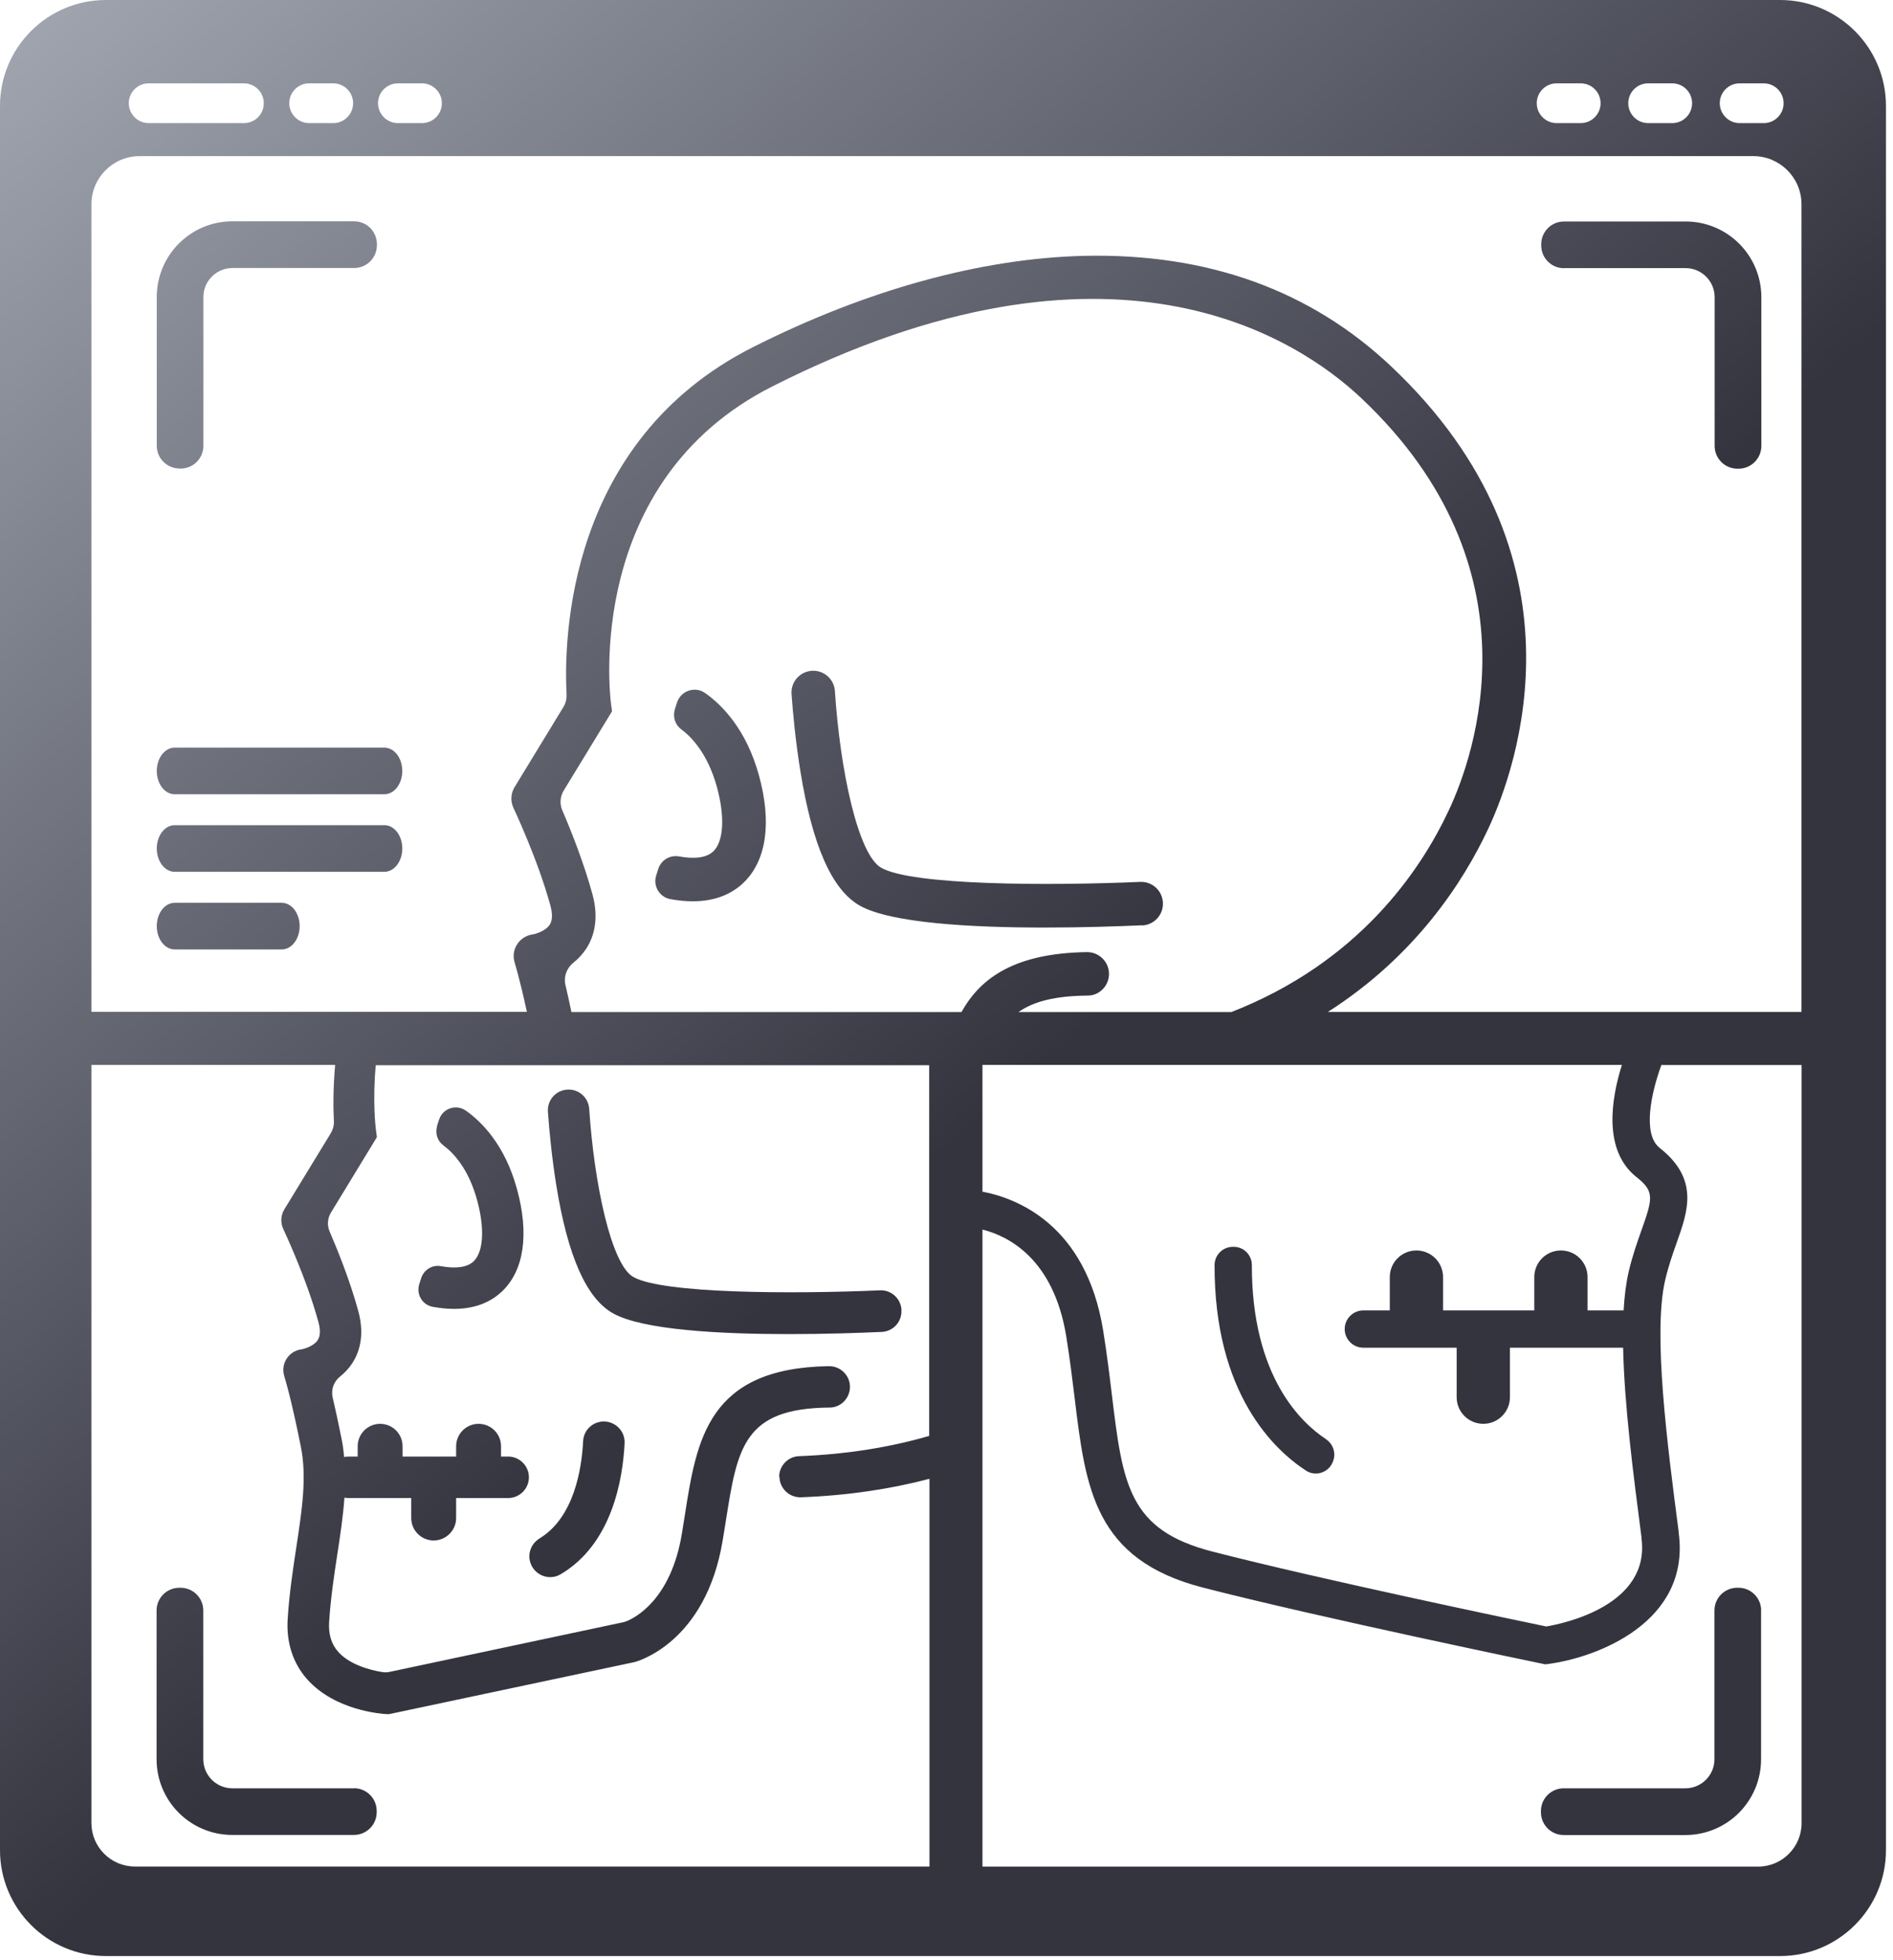 <svg width="199" height="206" viewBox="0 0 199 206" fill="none" xmlns="http://www.w3.org/2000/svg">
<g clip-path="url(#clip0_129_43)">
<path d="M94.77 137.68C94.7 136.48 93.69 135.56 92.5 135.62C83.3 136.02 69.69 135.97 66.58 134.22C64.25 132.91 62.46 124.42 61.94 116.55C61.86 115.37 60.87 114.47 59.69 114.52C58.46 114.56 57.51 115.62 57.6 116.85C57.73 118.73 58 121.58 58.48 124.58C59.69 132.05 61.64 136.45 64.43 138.03C67.55 139.79 75.72 140.22 82.91 140.22C86.76 140.22 90.32 140.1 92.69 139.99C93.9 139.94 94.83 138.91 94.76 137.7L94.77 137.68Z" fill="url(#paint0_linear_129_43)"/>
<path d="M48.96 116.73C47.95 116.01 46.53 116.5 46.16 117.68V117.66L45.95 118.32C45.95 118.35 45.95 118.38 45.94 118.41C45.74 119.13 45.98 119.91 46.59 120.37C47.66 121.16 49.25 122.83 50.15 126.12C50.97 129.1 50.83 131.57 49.79 132.57C49.14 133.2 47.94 133.37 46.35 133.08C45.45 132.91 44.56 133.46 44.28 134.33L44.07 134.99C43.74 136.04 44.4 137.15 45.48 137.35C46.3 137.5 47.05 137.57 47.73 137.57C50.23 137.57 51.83 136.65 52.81 135.7C55.1 133.49 55.64 129.67 54.34 124.95C53.09 120.4 50.71 117.96 48.96 116.72V116.73Z" fill="url(#paint1_linear_129_43)"/>
<path d="M63.33 149.4L63.49 149.39L63.33 149.4Z" fill="url(#paint2_linear_129_43)"/>
<path d="M63.32 149.41C62.22 149.49 61.35 150.37 61.3 151.47C61.16 154.29 60.39 159.45 56.73 161.69C55.86 162.22 55.44 163.26 55.75 164.23C56.17 165.57 57.74 166.18 58.94 165.46C64.39 162.24 65.48 155.37 65.66 151.68C65.72 150.38 64.62 149.32 63.32 149.41Z" fill="url(#paint3_linear_129_43)"/>
<path d="M63.32 149.41L63.33 149.4L63.32 149.41Z" fill="url(#paint4_linear_129_43)"/>
<path d="M61.31 149.55L63.32 149.41L61.31 149.55Z" fill="url(#paint5_linear_129_43)"/>
<path d="M18.86 49.25H18.99C20.31 49.25 21.38 48.18 21.38 46.86V31.23C21.38 29.54 22.75 28.17 24.44 28.17H37.23C38.55 28.17 39.62 27.1 39.62 25.78V25.65C39.62 24.33 38.55 23.26 37.23 23.26H24.44C20.04 23.26 16.48 26.82 16.48 31.22V46.85C16.48 48.17 17.55 49.24 18.87 49.24L18.86 49.25Z" fill="url(#paint6_linear_129_43)"/>
<path d="M164.4 28.18H177.19C178.88 28.18 180.25 29.55 180.25 31.24V46.87C180.25 48.19 181.32 49.26 182.64 49.26H182.77C184.09 49.26 185.16 48.19 185.16 46.87V31.24C185.16 26.84 181.6 23.28 177.2 23.28H164.41C163.09 23.28 162.02 24.35 162.02 25.67V25.8C162.02 27.12 163.09 28.19 164.41 28.19L164.4 28.18Z" fill="url(#paint7_linear_129_43)"/>
<path d="M37.22 187.96H24.43C22.74 187.96 21.37 186.59 21.37 184.9V169.27C21.37 167.95 20.3 166.88 18.98 166.88H18.85C17.53 166.88 16.46 167.95 16.46 169.27V184.9C16.46 189.3 20.02 192.86 24.42 192.86H37.21C38.53 192.86 39.6 191.79 39.6 190.47V190.34C39.6 189.02 38.53 187.95 37.21 187.95L37.22 187.96Z" fill="url(#paint8_linear_129_43)"/>
<path d="M185.14 169.27C185.14 167.95 184.07 166.88 182.75 166.88H182.62C181.3 166.88 180.23 167.95 180.23 169.27V184.9C180.23 186.59 178.86 187.96 177.17 187.96H164.38C163.06 187.96 161.99 189.03 161.99 190.35V190.48C161.99 191.8 163.06 192.87 164.38 192.87H177.17C181.57 192.87 185.13 189.31 185.13 184.91V169.28L185.14 169.27Z" fill="url(#paint9_linear_129_43)"/>
<path d="M18.36 83.48H40.41C41.45 83.48 42.29 82.38 42.29 81.03C42.29 79.68 41.45 78.58 40.41 78.58H18.36C17.32 78.58 16.48 79.68 16.48 81.03C16.48 82.38 17.32 83.48 18.36 83.48Z" fill="url(#paint10_linear_129_43)"/>
<path d="M18.36 91.63H40.41C41.45 91.63 42.29 90.53 42.29 89.18C42.29 87.83 41.45 86.73 40.41 86.73H18.36C17.32 86.73 16.48 87.83 16.48 89.18C16.48 90.53 17.32 91.63 18.36 91.63Z" fill="url(#paint11_linear_129_43)"/>
<path d="M18.36 99.79H29.62C30.66 99.79 31.5 98.69 31.5 97.34C31.5 95.99 30.66 94.89 29.62 94.89H18.36C17.32 94.89 16.48 95.99 16.48 97.34C16.48 98.69 17.32 99.79 18.36 99.79Z" fill="url(#paint12_linear_129_43)"/>
<path d="M139.38 151.25C136.82 149.57 131.58 144.7 131.6 132.96C131.6 131.94 130.8 131.09 129.78 131.05H129.69C128.6 131 127.68 131.87 127.68 132.97C127.65 146.48 133.94 152.38 137.29 154.57C138.31 155.23 139.67 154.78 140.11 153.65L140.14 153.57C140.47 152.72 140.14 151.76 139.38 151.26V151.25Z" fill="url(#paint13_linear_129_43)"/>
<path d="M120.07 97.27C121.34 97.21 122.32 96.13 122.25 94.86C122.18 93.6 121.12 92.64 119.87 92.69C110.21 93.11 95.91 93.06 92.64 91.21C90.19 89.83 88.31 80.92 87.77 72.64C87.69 71.4 86.65 70.46 85.41 70.5C84.12 70.55 83.12 71.65 83.21 72.94C83.35 74.92 83.63 77.91 84.14 81.06C85.41 88.91 87.46 93.53 90.39 95.19C93.67 97.04 102.25 97.49 109.8 97.49C113.84 97.49 117.59 97.36 120.07 97.25V97.27Z" fill="url(#paint14_linear_129_43)"/>
<path d="M70.95 74.51C70.95 74.51 70.95 74.57 70.93 74.6L71.18 73.82L70.95 74.51Z" fill="url(#paint15_linear_129_43)"/>
<path d="M74.12 72.84C73.06 72.09 71.57 72.6 71.17 73.84L70.93 74.6C70.72 75.36 70.97 76.18 71.61 76.65C72.73 77.48 74.4 79.24 75.36 82.7C76.22 85.83 76.08 88.42 74.99 89.48C74.3 90.14 73.05 90.32 71.37 90.01C70.42 89.84 69.49 90.41 69.2 91.33L68.98 92.02C68.63 93.12 69.33 94.29 70.46 94.5C71.32 94.66 72.11 94.73 72.83 94.73C75.46 94.73 77.14 93.77 78.17 92.77C80.58 90.45 81.15 86.44 79.78 81.48C78.46 76.7 75.96 74.14 74.13 72.84H74.12Z" fill="url(#paint16_linear_129_43)"/>
<path d="M187.13 0H11.13C4.99 0 0 4.99 0 11.13V194.46C0 200.6 4.99 205.59 11.13 205.59H187.13C193.27 205.59 198.26 200.6 198.26 194.46V11.13C198.26 5 193.27 0 187.13 0ZM81.94 155.21C81.95 156.44 82.98 157.42 84.22 157.37C89.24 157.18 93.71 156.48 97.71 155.43V196.18H14.18C11.66 196.18 9.61 194.13 9.61 191.61V111.93H35.23C35.01 114.46 35.03 116.54 35.1 117.83C35.12 118.27 35.01 118.7 34.79 119.08L29.89 127.11C29.51 127.74 29.47 128.52 29.78 129.18C29.8 129.23 32.19 134.25 33.47 138.94C33.7 139.78 33.68 140.43 33.4 140.85C32.99 141.49 31.98 141.78 31.65 141.83H31.62C30.3 142.05 29.48 143.38 29.89 144.65V144.68C29.89 144.68 30.56 146.71 31.63 152.07C32.27 155.27 31.75 158.68 31.15 162.62C30.79 165 30.41 167.47 30.24 170.19C30.09 172.64 30.8 174.83 32.3 176.51C35.23 179.79 40.09 180.13 40.63 180.16H40.92L66.72 174.69C67.02 174.61 74.19 172.64 75.97 161.91C76.09 161.22 76.19 160.54 76.3 159.88C77.52 152.14 78.17 148.01 87.22 147.94C88.36 147.94 89.29 147.01 89.35 145.87C89.41 144.61 88.38 143.57 87.12 143.59C74.43 143.79 73.24 151.29 72 159.21C71.9 159.86 71.79 160.53 71.68 161.21C70.53 168.11 66.8 170.03 65.83 170.41C65.72 170.45 65.61 170.49 65.49 170.51L40.97 175.72C40.71 175.78 40.44 175.78 40.18 175.74C38.91 175.54 36.74 174.96 35.55 173.61C34.83 172.8 34.52 171.77 34.6 170.48C34.76 167.96 35.12 165.59 35.47 163.3C35.78 161.29 36.07 159.34 36.21 157.41C36.35 157.44 36.49 157.45 36.63 157.45H43.23V159.55C43.23 160.86 44.29 161.91 45.59 161.91C46.89 161.91 47.95 160.85 47.95 159.55V157.45H53.42C54.62 157.45 55.6 156.47 55.6 155.27C55.6 154.07 54.62 153.09 53.42 153.09H52.67V152.01C52.67 150.7 51.61 149.65 50.31 149.65C49.01 149.65 47.95 150.71 47.95 152.01V153.09H42.32V152.01C42.32 150.7 41.26 149.65 39.96 149.65C38.66 149.65 37.6 150.71 37.6 152.01V153.09H36.63C36.48 153.09 36.33 153.11 36.18 153.14C36.12 152.51 36.04 151.88 35.91 151.24C35.55 149.45 35.24 148.01 34.97 146.88C34.78 146.05 35.09 145.2 35.76 144.67C36.22 144.3 36.66 143.85 37.02 143.3C37.71 142.25 38.39 140.45 37.67 137.82C36.81 134.66 35.52 131.45 34.65 129.43C34.37 128.78 34.43 128.05 34.79 127.45L39.62 119.52L39.52 118.76C39.48 118.45 39.16 115.76 39.5 111.96H97.68V150.92C93.69 152.08 89.16 152.85 84 153.05C82.83 153.09 81.9 154.07 81.91 155.24L81.94 155.21ZM187.5 10.85C187.5 12 186.57 12.94 185.41 12.94H182.88C181.73 12.94 180.79 12 180.79 10.85C180.79 9.7 181.72 8.76 182.88 8.76H185.41C186.56 8.76 187.5 9.69 187.5 10.85ZM177.88 10.85C177.88 12 176.95 12.94 175.79 12.94H173.26C172.11 12.94 171.17 12 171.17 10.85C171.17 9.7 172.1 8.76 173.26 8.76H175.79C176.94 8.76 177.88 9.69 177.88 10.85ZM168.26 10.85C168.26 12 167.32 12.94 166.17 12.94H163.64C162.49 12.94 161.55 12 161.55 10.85C161.55 9.7 162.48 8.76 163.64 8.76H166.17C167.32 8.76 168.26 9.69 168.26 10.85ZM46.45 10.85C46.45 12 45.52 12.94 44.36 12.94H41.83C40.68 12.94 39.74 12 39.74 10.85C39.74 9.7 40.67 8.76 41.83 8.76H44.36C45.51 8.76 46.45 9.69 46.45 10.85ZM37.12 10.85C37.12 12 36.19 12.94 35.03 12.94H32.5C31.35 12.94 30.41 12 30.41 10.85C30.41 9.7 31.34 8.76 32.5 8.76H35.03C36.18 8.76 37.12 9.69 37.12 10.85ZM15.63 8.76H25.64C26.79 8.76 27.73 9.69 27.73 10.85C27.73 12.01 26.8 12.94 25.64 12.94H15.63C14.48 12.94 13.54 12 13.54 10.85C13.54 9.7 14.47 8.76 15.63 8.76ZM14.67 16.41H184.32C187.11 16.41 189.38 18.68 189.38 21.47V106.36H139.59C148.78 100.5 153.84 92.7 156.48 87.04C159.43 80.71 167.42 58.52 146.28 38.54C137.78 30.5 126.94 26.6 113.98 26.89C103.12 27.15 91.07 30.47 79.13 36.5C59.62 46.36 59.26 67.17 59.56 73C59.58 73.46 59.47 73.92 59.23 74.31L54.09 82.74C53.69 83.4 53.65 84.22 53.98 84.92C54 84.98 56.51 90.24 57.86 95.18C58.1 96.06 58.08 96.74 57.79 97.19C57.36 97.86 56.29 98.17 55.96 98.22H55.93C54.55 98.45 53.68 99.85 54.11 101.18V101.21C54.11 101.21 54.59 102.68 55.39 106.35H9.61V21.47C9.61 18.68 11.88 16.41 14.67 16.41ZM164.09 131.43C162.54 131.43 161.29 132.68 161.29 134.23V137.73H151.7V134.23C151.7 132.68 150.45 131.43 148.9 131.43C147.35 131.43 146.1 132.68 146.1 134.23V137.73H143.32C142.24 137.73 141.36 138.61 141.36 139.69C141.36 140.77 142.24 141.65 143.32 141.65H153.13V146.85C153.13 148.4 154.38 149.65 155.93 149.65C157.48 149.65 158.73 148.4 158.73 146.85V141.65H170.63C170.75 147.63 171.69 154.89 172.56 161.58V161.68C173.49 168.73 164.4 170.64 162.55 170.95C159.61 170.34 138.7 165.98 127.43 163.07C118.61 160.8 118.02 156.01 116.87 146.47C116.63 144.48 116.35 142.22 115.97 139.85C114.16 128.66 106.82 125.92 103.28 125.25V111.93H170.5C169.39 115.46 168.47 120.91 172.05 123.73C173.93 125.21 173.75 125.96 172.57 129.27C172.13 130.52 171.62 131.93 171.22 133.64C170.94 134.83 170.77 136.21 170.68 137.73H166.89V134.23C166.89 132.68 165.64 131.43 164.09 131.43ZM60.07 106.37C59.84 105.27 59.63 104.31 59.44 103.52C59.24 102.65 59.57 101.75 60.27 101.19C60.75 100.81 61.21 100.33 61.6 99.75C62.33 98.65 63.04 96.76 62.28 93.99C61.37 90.67 60.03 87.3 59.11 85.17C58.82 84.49 58.88 83.72 59.26 83.09L64.34 74.76L64.23 73.96C64.11 73.01 61.43 50.6 81.2 40.61C116.83 22.6 136.39 35.5 143.14 41.88C162.05 59.75 154.96 79.49 152.33 85.11C149.31 91.59 142.77 101.17 129.45 106.37H107.07C108.64 105.26 110.92 104.67 114.34 104.64C115.54 104.64 116.52 103.67 116.58 102.47C116.64 101.14 115.56 100.05 114.24 100.07C106.77 100.19 103.1 102.71 101.08 106.37H60.08H60.07ZM103.27 129.23C105.98 129.91 110.76 132.27 112.09 140.47C112.46 142.76 112.72 144.88 112.97 146.93C114.12 156.42 115.03 163.92 126.45 166.86C138.63 170 161.87 174.81 162.11 174.86L162.44 174.93L162.77 174.89C168.04 174.19 177.68 170.42 176.48 161.18V161.08C175.26 151.74 173.75 140.12 175.05 134.54C175.4 133.05 175.86 131.74 176.27 130.59C177.43 127.32 178.64 123.93 174.48 120.66C172.63 119.21 173.58 114.86 174.65 111.94H189.39V191.62C189.39 194.14 187.34 196.19 184.82 196.19H103.28V129.24L103.27 129.23Z" fill="url(#paint17_linear_129_43)"/>
</g>
<defs>
<linearGradient id="paint0_linear_129_43" x1="-39.68" y1="2.24" x2="79.93" y2="138.11" gradientUnits="userSpaceOnUse">
<stop stop-color="#B3B9C4"/>
<stop offset="1" stop-color="#34343F"/>
</linearGradient>
<linearGradient id="paint1_linear_129_43" x1="-52.65" y1="13.66" x2="66.97" y2="149.53" gradientUnits="userSpaceOnUse">
<stop stop-color="#B3B9C4"/>
<stop offset="1" stop-color="#34343F"/>
</linearGradient>
<linearGradient id="paint2_linear_129_43" x1="-54.59" y1="15.444" x2="64.956" y2="151.304" gradientUnits="userSpaceOnUse">
<stop stop-color="#B3B9C4"/>
<stop offset="1" stop-color="#34343F"/>
</linearGradient>
<linearGradient id="paint3_linear_129_43" x1="-60.19" y1="20.3" x2="59.42" y2="156.17" gradientUnits="userSpaceOnUse">
<stop stop-color="#B3B9C4"/>
<stop offset="1" stop-color="#34343F"/>
</linearGradient>
<linearGradient id="paint4_linear_129_43" x1="52.568" y1="137.168" x2="74.101" y2="161.616" gradientUnits="userSpaceOnUse">
<stop stop-color="#B3B9C4"/>
<stop offset="1" stop-color="#34343F"/>
</linearGradient>
<linearGradient id="paint5_linear_129_43" x1="-55.24" y1="15.941" x2="64.37" y2="151.81" gradientUnits="userSpaceOnUse">
<stop stop-color="#B3B9C4"/>
<stop offset="1" stop-color="#34343F"/>
</linearGradient>
<linearGradient id="paint6_linear_129_43" x1="-18.4" y1="-16.49" x2="101.21" y2="119.38" gradientUnits="userSpaceOnUse">
<stop stop-color="#B3B9C4"/>
<stop offset="1" stop-color="#34343F"/>
</linearGradient>
<linearGradient id="paint7_linear_129_43" x1="67.87" y1="-92.43" x2="187.48" y2="43.44" gradientUnits="userSpaceOnUse">
<stop stop-color="#B3B9C4"/>
<stop offset="1" stop-color="#34343F"/>
</linearGradient>
<linearGradient id="paint8_linear_129_43" x1="-93.9" y1="49.98" x2="25.71" y2="185.85" gradientUnits="userSpaceOnUse">
<stop stop-color="#B3B9C4"/>
<stop offset="1" stop-color="#34343F"/>
</linearGradient>
<linearGradient id="paint9_linear_129_43" x1="-7.63" y1="-25.97" x2="111.98" y2="109.9" gradientUnits="userSpaceOnUse">
<stop stop-color="#B3B9C4"/>
<stop offset="1" stop-color="#34343F"/>
</linearGradient>
<linearGradient id="paint10_linear_129_43" x1="-39.84" y1="2.39" x2="79.77" y2="138.26" gradientUnits="userSpaceOnUse">
<stop stop-color="#B3B9C4"/>
<stop offset="1" stop-color="#34343F"/>
</linearGradient>
<linearGradient id="paint11_linear_129_43" x1="-43.89" y1="5.95" x2="75.72" y2="141.82" gradientUnits="userSpaceOnUse">
<stop stop-color="#B3B9C4"/>
<stop offset="1" stop-color="#34343F"/>
</linearGradient>
<linearGradient id="paint12_linear_129_43" x1="-50.98" y1="12.19" x2="68.64" y2="148.06" gradientUnits="userSpaceOnUse">
<stop stop-color="#B3B9C4"/>
<stop offset="1" stop-color="#34343F"/>
</linearGradient>
<linearGradient id="paint13_linear_129_43" x1="-11.83" y1="-22.27" x2="107.78" y2="113.6" gradientUnits="userSpaceOnUse">
<stop stop-color="#B3B9C4"/>
<stop offset="1" stop-color="#34343F"/>
</linearGradient>
<linearGradient id="paint14_linear_129_43" x1="-3.39" y1="-29.7" x2="116.22" y2="106.17" gradientUnits="userSpaceOnUse">
<stop stop-color="#B3B9C4"/>
<stop offset="1" stop-color="#34343F"/>
</linearGradient>
<linearGradient id="paint15_linear_129_43" x1="-12.99" y1="-21.25" x2="106.62" y2="114.62" gradientUnits="userSpaceOnUse">
<stop stop-color="#B3B9C4"/>
<stop offset="1" stop-color="#34343F"/>
</linearGradient>
<linearGradient id="paint16_linear_129_43" x1="-17.01" y1="-17.71" x2="102.6" y2="118.16" gradientUnits="userSpaceOnUse">
<stop stop-color="#B3B9C4"/>
<stop offset="1" stop-color="#34343F"/>
</linearGradient>
<linearGradient id="paint17_linear_129_43" x1="-11.35" y1="-22.7" x2="108.27" y2="113.17" gradientUnits="userSpaceOnUse">
<stop stop-color="#B3B9C4"/>
<stop offset="1" stop-color="#34343F"/>
</linearGradient>
<clipPath id="clip0_129_43">
<rect width="198.26" height="205.58" fill="white"/>
</clipPath>
</defs>
</svg>
